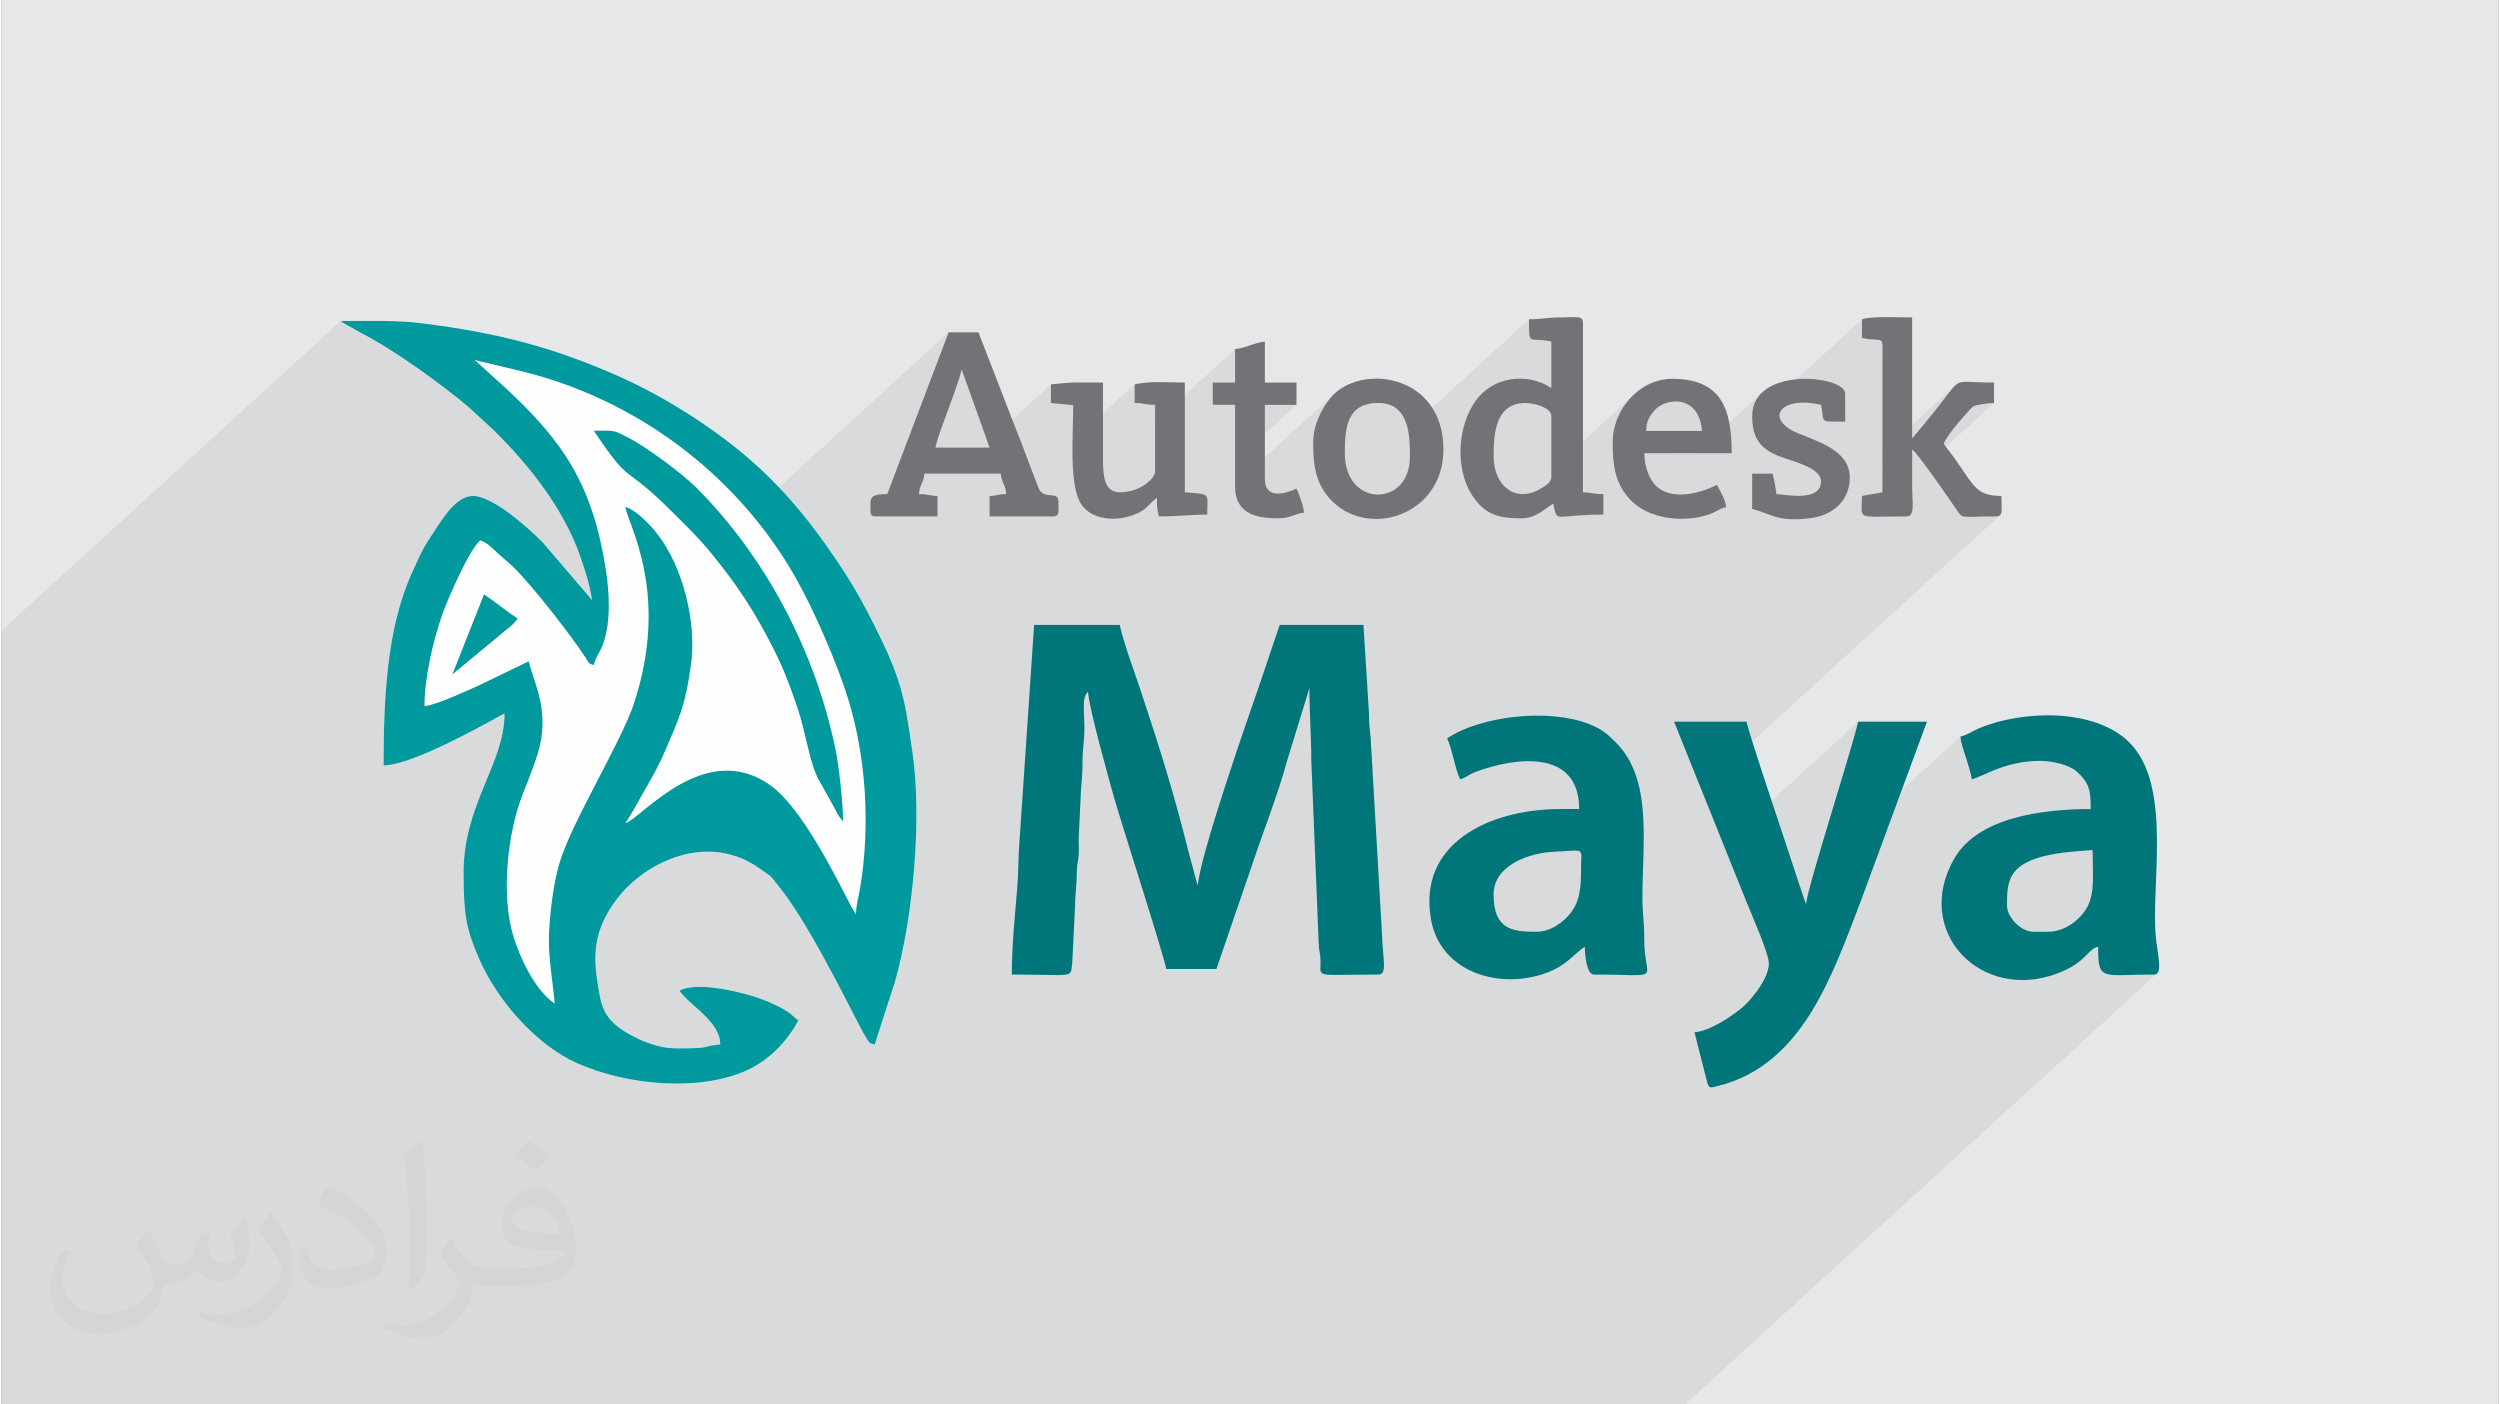 <?xml version="1.0" encoding="UTF-8"?>
<!DOCTYPE svg PUBLIC "-//W3C//DTD SVG 1.0//EN" "http://www.w3.org/TR/2001/REC-SVG-20010904/DTD/svg10.dtd">
<!-- Creator: CorelDRAW 2017 -->
<svg xmlns="http://www.w3.org/2000/svg" xml:space="preserve" width="356px" height="200px" version="1.0" shape-rendering="geometricPrecision" text-rendering="geometricPrecision" image-rendering="optimizeQuality" fill-rule="evenodd" clip-rule="evenodd"
viewBox="0 0 35600 20025"
 xmlns:xlink="http://www.w3.org/1999/xlink">
 <rect x="0" y="0" width="35600" height="20025" fill="#808080" stroke="none"/>
 <g id="Layer_x0020_1">
  <g id="_2301532774448">
   <path fill="#E6E7E8" d="M0 0l35600 0 0 20025 -35600 0 0 -20025z"/>
   <path fill="#373435" fill-opacity="0.031" d="M2102 17538c67,103 111,202 155,311 31,64 48,183 198,183 44,0 107,-14 163,-45 63,-33 111,-82 135,-159l61 -201 145 -72 10 10c-19,76 -24,148 -24,206 0,169 145,233 262,233 68,0 128,-33 128,-95 0,-81 -34,-216 -78,-338 68,-68 136,-136 214,-191l12 6c34,144 53,286 53,381 0,92 -41,195 -75,263 -70,132 -194,237 -344,237 -114,0 -240,-57 -327,-163l-5 0c-83,101 -209,194 -412,194l-63 0c-10,134 -39,229 -82,313 -122,237 -480,404 -817,404 -470,0 -705,-272 -705,-632 0,-223 72,-431 184,-577l92 37c-70,134 -116,261 -116,385 0,338 274,499 591,499 293,0 657,-188 722,-404 -24,-237 -114,-348 -250,-565 42,-72 95,-144 160,-220l13 0zm5414 -1273c99,62 196,136 290,221 -53,74 -118,142 -201,201 -94,-76 -189,-142 -286,-212 66,-74 131,-146 197,-210zm51 925c-160,0 -291,105 -291,183 0,167 320,219 702,217 -48,-196 -215,-400 -411,-400zm-359 894c208,0 390,-6 528,-41 155,-39 286,-118 286,-171 0,-15 0,-31 -5,-46 -87,9 -186,9 -274,9 -281,0 -496,-64 -581,-223 -22,-43 -36,-93 -36,-148 0,-153 65,-303 181,-406 97,-84 204,-138 313,-138 196,0 354,159 463,408 60,136 101,292 101,490 0,132 -36,243 -118,326 -153,148 -434,204 -865,204l-197 0 0 0 -51 0c-106,0 -184,-19 -244,-66l-10 0c2,24 5,49 5,72 0,97 -32,220 -97,319 -192,286 -400,410 -579,410 -182,0 -405,-70 -606,-161l36 -70c66,27 155,45 279,45 325,0 751,-313 804,-617 -12,-25 -33,-58 -65,-93 -94,-113 -155,-208 -211,-307 49,-95 92,-171 134,-239l16 -2c139,282 265,445 546,445l43 0 0 0 204 0zm-1406 299c24,-130 26,-276 26,-412l0 -202c0,-377 -48,-925 -87,-1281 68,-75 163,-161 238,-219l21 6c51,449 64,971 64,1450 0,126 -5,250 -17,340 -8,114 -73,200 -214,332l-31 -14zm-1447 -596c7,177 94,317 397,317 189,0 349,-49 526,-133 31,-15 48,-33 48,-50 0,-111 -84,-257 -228,-391 -138,-126 -322,-237 -494,-311 -58,-25 -77,-52 -77,-76 0,-52 68,-159 123,-235l20 -2c196,103 416,255 579,426 148,157 240,315 240,488 0,128 -39,250 -102,361 -216,109 -446,191 -674,191 -276,0 -465,-129 -465,-434 0,-33 0,-85 12,-151l95 0zm-500 -502l172 278c63,103 121,214 121,391l0 227c0,183 -117,379 -306,572 -147,132 -278,188 -399,188 -180,0 -386,-56 -623,-159l26 -70c76,21 163,37 270,37 341,-2 690,-251 850,-556 19,-35 27,-68 27,-91 0,-35 -20,-74 -34,-109 -87,-165 -184,-315 -291,-453 56,-88 111,-173 172,-257l15 2z"/>
   <path fill="#373435" fill-opacity="0.078" d="M0 16001l0 -19 0 -1 0 -95 0 -118 0 -198 0 -15 0 -21 0 -187 0 -46 0 -547 0 -261 0 -104 0 -453 0 -88 0 -330 0 -335 0 -92 0 -525 0 -490 0 -194 0 -591 0 -1874 0 -325 0 -101 4837 -4415 11 10 7 6 4 4 3 2 4 2 6 3 11 7 16 9 221 125 89 47 94 52 97 58 101 61 103 66 104 68 105 71 105 72 104 74 102 74 100 73 90 68 432 -395 431 391 152 144 142 141 133 139 124 139 115 139 107 142 94 137 400 -364 101 -1 75 0 57 2 45 5 40 11 44 17 54 26 70 36 110 61 126 80 137 92 140 101 138 104 128 102 112 96 88 83 184 191 175 199 162 197 3073 -2805 -406 1070 592 -540 370 1037 903 -825 0 266 317 31 0 82 -2 89 -2 93 -3 97 -2 100 -1 51 886 -809 0 266 45 1 37 3 31 4 28 5 29 5 33 4 40 3 49 1 0 246 1140 -1041 0 477 -318 291 0 27 318 0 0 387 425 -387 451 0 -876 799 0 336 1447 -1320 -87 86 -44 58 -44 66 -41 72 -38 79 -32 84 -25 88 -16 90 -6 93 1 103 577 -527 85 -71 115 -46 150 -16 148 21 112 58 80 88 54 109 28 106 1727 -1576 0 127 4 84 11 48 22 24 38 9 57 2 79 6 107 19 0 662 -249 227 52 13 60 21 53 26 44 32 29 37 11 42 0 773 1125 -1027 -104 136 -79 152 -50 165 -17 173 1 92 589 -537 74 -64 94 -46 107 -23 110 6 105 40 90 78 68 123 35 172 -348 318 258 0 929 -848 -66 88 -42 105 -15 124 2 48 1563 -1427 0 266 103 18 76 6 52 3 34 9 19 24 8 49 1 83 -1 125 0 1308 1032 -942 -62 71 -84 111 -126 160 -43 54 -42 52 -42 51 -41 50 -41 50 -42 50 -42 50 -43 50 -424 387 0 159 424 -387 46 46 43 53 782 -714 25 -9 33 -9 40 -8 43 -7 44 -6 42 -5 38 -3 31 -1 -978 892 21 28 100 138 101 142 92 133 76 110 51 75 31 46 25 30 29 19 40 9 59 2 88 -2 123 -3 168 -2 35 -4 24 -12 -4265 3893 323 802 1920 -1753 -25 98 -35 129 -45 154 -51 175 -57 191 -61 203 -64 209 -64 212 -63 210 -60 203 -57 191 -38 135 2079 -1898 4 40 8 39 9 39 10 38 11 37 12 35 11 34 11 33 11 33 12 39 13 41 13 44 12 43 10 42 7 39 5 34 70 -23 84 -35 97 -42 112 -46 128 -44 145 -37 163 -26 182 -10 63 3 68 7 71 12 70 17 67 19 62 24 54 26 42 29 70 64 54 61 38 61 27 63 17 66 9 71 4 78 0 86 -769 702 82 -25 95 -22 98 -18 100 -15 103 -11 104 -10 106 -9 108 -8 1 118 3 115 2 112 -1 107 -7 102 -15 96 -25 89 -38 82 -40 62 -51 61 -60 58 -920 840 63 9 191 -1 198 -30 203 -62 136 -60 105 -60 55 -40 179 -164 46 -33 54 -22 4 160 16 113 36 72 63 41 98 18 140 2 191 -5 248 -4 39 -11 -6727 6141 -27 0 -1232 0 -34 0 -5 0 -121 0 -562 0 -48 0 -820 0 -666 0 -7 0 -103 0 -535 0 -177 0 -166 0 -183 0 -47 0 -18 0 -232 0 -400 0 -294 0 0 0 -15 0 -399 0 -14 0 -14 0 -386 0 -492 0 -292 0 -721 0 -186 0 -383 0 -130 0 -582 0 -18 0 -88 0 -40 0 -415 0 -258 0 -402 0 -169 0 -29 0 -98 0 -13 0 -101 0 -134 0 -31 0 -101 0 -48 0 -196 0 -46 0 -188 0 -10 0 -175 0 -3 0 -105 0 -89 0 -15 0 0 0 -78 0 -249 0 -39 0 -53 0 -386 0 -102 0 -57 0 -40 0 -349 0 -12 0 -53 0 -14 0 -73 0 -11 0 -94 0 -122 0 -341 0 -18 0 -37 0 -6 0 -229 0 -54 0 -225 0 -219 0 -40 0 -90 0 -8 0 -321 0 -54 0 -71 0 -444 0 -7 0 -103 0 -109 0 -140 0 -25 0 -50 0 -112 0 -44 0 -633 0 -88 0 -2 0 -79 0 -24 0 -232 0 -13 0 -167 0 -82 0 -57 0 -35 0 -135 0 -176 0 -157 0 -71 0 -14 0 -91 0 -70 0 -17 0 -36 0 -453 0 -47 0 -140 0 -15 0 -98 0 -166 0 -5 0 -25 0 -344 0 -204 0 -114 0 -379 0 -38 0 -27 0 -7 0 -19 0 -166 0 -144 0 -15 0 -25 0 -219 0 -84 0 -96 0 -52 0 -85 0 -1 0 -7 0 -8 0 -323 0 -33 0 -62 0 -224 0 -5 0 -25 0 0 0 -285 0 -10 0 -23 0 -147 0 -42 0 -16 0 -262 0 -7 0 -321 0 -290 0 -6 0 -110 0 -105 0 0 -30 0 -65 0 -52 0 -22 0 -99 0 -33 0 -104 0 -76 0 -141 0 -59 0 -104 0 -103 0 -373 0 -19 0 -152 0 -21 0 -107 0 -27 0 -14 0 -313 0 -348 0 -37 0 -536 0 -127 0 -37 0 -309 0 -428 0 -52 0 -107 0 -129z"/>
   <g>
    <path fill="#00767A" d="M14404 13895c927,0 829,62 862,-172l39 -783c0,-174 24,-300 26,-504 2,-129 18,-139 26,-239 8,-94 -3,-197 2,-291l25 -505c2,-174 29,-316 28,-529 -1,-209 28,-301 27,-504 -1,-224 -39,-437 53,-504 0,187 302,1268 371,1512 87,313 732,2312 742,2440l716 0 508 -1482c162,-488 366,-996 500,-1488l318 -1035c0,375 27,688 27,1035l105 2599c4,128 22,122 26,240 10,268 -126,210 824,210 135,0 63,-221 54,-557l-164 -2833c-13,-110 -23,-174 -22,-323l-80 -1272 -1194 0 -308 912c-161,460 -821,2352 -859,2800 -3,-5 -7,-21 -8,-17l-119 -439c-213,-853 -417,-1507 -692,-2332 -98,-296 -223,-619 -295,-924l-1220 0 -210 3104c-18,224 -12,409 -30,634 -32,403 -78,813 -78,1247z"/>
    <path fill="#00767A" d="M25198 13736c0,224 -270,542 -393,641 -146,117 -442,322 -668,341l178 699c31,110 42,95 159,66 1201,-299 1627,-1572 2035,-2637l943 -2557 -981 0c-102,438 -722,2353 -742,2599 -4,-6 -9,-21 -10,-17l-100 -298c-101,-318 -730,-2175 -739,-2284l-1034 0 1026 2553c65,162 326,752 326,894z"/>
    <path fill="#00767A" d="M29176 13285l-212 0c-166,0 -371,-205 -371,-371 0,-298 6,-535 413,-674 242,-82 519,-98 807,-121 0,318 39,613 -80,821 -93,164 -304,345 -557,345zm-1246 -2784c9,107 49,211 76,295 26,82 76,231 83,315 171,-40 470,-261 981,-263 159,0 400,57 497,137 212,174 219,307 219,550 -681,0 -1607,116 -1945,707 -597,1043 386,2052 1476,1635 412,-158 414,-336 575,-379 0,500 51,397 796,397 129,0 59,-253 30,-507 -83,-748 244,-2180 -380,-2802 -494,-492 -1528,-464 -2151,-199 -98,41 -152,89 -257,114z"/>
    <path fill="#00767A" d="M21883 13285c-341,0 -610,-30 -610,-530 0,-429 528,-595 848,-610 479,-22 399,-74 399,239 0,256 -12,453 -143,626 -98,129 -283,275 -494,275zm-1273 -2758c77,161 109,423 186,584 78,-21 131,-71 215,-103 565,-213 1482,-337 1482,527l-265 0c-1016,0 -2044,490 -1846,1580 139,761 997,1003 1657,751 287,-110 375,-262 534,-368 2,86 18,397 132,397 1031,0 711,116 716,-503 2,-237 -27,-369 -26,-610 2,-790 143,-1676 -378,-2195 -123,-123 -196,-189 -376,-261 -582,-233 -1556,-117 -2031,201z"/>
    <path fill="#727376" d="M13689 5268l398 1114 -770 0c12,-141 306,-832 372,-1114zm-1061 1777c-271,0 -239,63 -239,239 0,61 19,79 80,79l875 0 0 -291c-117,-3 -124,-27 -265,-27 12,-145 69,-162 79,-292l1088 0c10,130 67,147 79,292 -133,0 -119,24 -238,27l0 291 901 0c101,0 80,-62 80,-212 0,-152 -175,-32 -266,-158 -12,-17 -115,-288 -128,-323 -83,-226 -159,-426 -250,-652l-496 -1280 -425 0 -875 2307z"/>
    <path fill="#727376" d="M21274 6515c0,-290 8,-769 451,-769 128,0 371,67 371,185l0 875c0,73 -95,128 -155,163 -366,216 -667,-59 -667,-454zm504 -1963c0,406 -6,243 318,319l0 662c-347,-232 -824,-155 -1062,159 -282,372 -308,981 -78,1352 189,305 403,346 716,346 201,0 326,-129 450,-212 69,293 -8,159 716,159l0 -292c-147,0 -176,-24 -291,-26l0 -2414c0,-111 -92,-79 -318,-79 -192,0 -266,26 -451,26z"/>
    <path fill="#727376" d="M26525 4552l0 266c314,73 296,-82 292,317l0 1884c-92,21 -200,31 -292,53 0,353 -111,291 636,291 126,0 80,-205 80,-424 0,-177 0,-353 0,-530 81,54 536,715 630,855 97,144 49,99 563,99 109,0 80,-83 80,-291 -349,-8 -377,-115 -652,-515 -60,-86 -118,-150 -170,-228 27,-116 395,-522 420,-535 52,-26 226,-47 296,-48l0 -292c-641,0 -427,-110 -831,389 -116,144 -220,273 -336,407l0 -1724c-165,0 -596,-20 -716,26z"/>
    <path fill="#727376" d="M14962 5480l0 266 317 31c1,419 -64,1151 118,1417 176,259 603,241 847,99 107,-62 134,-131 229,-195 0,141 2,157 27,265 264,0 454,-26 690,-26 0,-313 66,-286 -319,-318l0 -1565c-231,0 -493,-25 -716,26l0 266c135,0 145,26 292,26l0 955c0,81 -195,292 -504,292 -227,0 -239,-249 -239,-478l0 -1087c-387,0 -378,-12 -742,26z"/>
    <path fill="#727376" d="M19152 6462c0,-354 25,-716 477,-716 448,0 451,480 451,769 0,718 -928,730 -928,-53zm-451 -159c0,304 23,565 232,802 524,592 1625,255 1625,-696 0,-1086 -1194,-1237 -1611,-736 -118,142 -246,382 -246,630z"/>
    <path fill="#727376" d="M24244 6144l-795 0c2,-136 45,-206 112,-286 160,-190 639,-243 683,286zm-1273 159c0,312 25,578 245,816 273,295 779,329 1112,222 108,-35 151,-85 261,-110 -9,-108 -89,-235 -133,-318 -268,141 -732,244 -925,-57 -60,-95 -109,-243 -109,-394l1246 0c0,-625 -142,-1061 -848,-1061 -466,0 -849,436 -849,902z"/>
    <path fill="#727376" d="M24960 5931c0,302 101,473 421,587 189,68 560,159 560,342 0,309 -517,185 -636,185 -7,-84 -35,-214 -53,-292l-292 0 0 504c264,62 341,190 821,132 282,-34 503,-193 557,-453 96,-462 -339,-606 -704,-750 -513,-202 -284,-552 307,-414 61,261 -54,239 345,239l0 -398c0,-266 -1326,-395 -1326,318z"/>
    <path fill="#727376" d="M17587 4977l0 477 -318 0 0 318 318 0 0 1167c0,402 335,451 610,451 193,0 234,-68 372,-80 -2,-91 -74,-277 -106,-344 -159,76 -451,157 -451,-133l0 -1061 451 0 0 -318 -451 0 0 -583c-145,12 -280,94 -425,106z"/>
    <path fill="#FEFEFE" d="M4837 4576l611 0c189,3 373,11 549,34 1064,133 1860,336 2818,762 521,232 1058,559 1497,890 729,550 1204,1131 1697,1883 164,251 293,487 431,763 388,774 431,998 550,1836 134,938 7,2338 -250,3247l-291 901c-89,-23 -58,-10 -109,-77 -104,-139 -751,-1541 -1240,-2154 -186,-232 -88,-130 -284,-273 -735,-533 -1640,-109 -2050,439 -246,329 -345,649 -281,1096 63,436 73,630 560,873 149,74 353,149 565,151 546,4 346,-30 637,-55 0,-332 -442,-558 -583,-769 245,-117 718,-9 955,53 184,49 440,148 595,254 73,50 83,75 147,118 -161,303 -422,573 -742,716 -685,304 -1702,210 -2414,-106 -593,-264 -1148,-911 -1398,-1493 -185,-430 -217,-613 -220,-1212 -3,-989 584,-1558 584,-2281 -34,8 -1251,732 -1724,742 0,-886 36,-1931 398,-2731 157,-348 152,-348 365,-669 121,-181 318,-494 578,-436 286,63 698,428 920,647l709 829c-7,-90 -59,-299 -89,-388 -41,-128 -78,-242 -122,-355 -251,-632 -704,-1194 -1174,-1664l-373 -343c-386,-327 -1077,-826 -1539,-1060l-221 -125c-54,-32 -24,-10 -62,-43z"/>
    <g>
     <path fill="#00999E" d="M6746 5133l685 164c1629,402 3050,1473 3876,2913 275,480 619,1276 770,1776 251,828 309,1790 167,2660 -22,139 -61,254 -61,390l-71 -114c-262,-516 -714,-1399 -1129,-1709 -945,-705 -1867,464 -2088,524 109,-164 192,-330 293,-503 95,-165 190,-335 271,-524 223,-520 292,-664 372,-1246 81,-585 -116,-1392 -489,-1861 -93,-118 -295,-334 -447,-375 18,217 647,1212 122,2801 -184,559 -893,1697 -1063,2279 -81,278 -129,641 -147,967 -20,365 54,716 80,1034 -279,-187 -496,-647 -593,-971 -171,-564 -85,-1452 134,-2007 74,-187 160,-404 215,-581 188,-606 -55,-1010 -127,-1321l-716 346c-141,62 -619,287 -770,291 0,-408 122,-928 255,-1310 72,-205 394,-943 541,-1051 90,24 179,118 245,179l226 199c283,283 807,953 1034,1300 43,65 31,77 113,99 26,-111 80,-169 122,-275 128,-322 100,-764 49,-1089 -189,-1204 -601,-1820 -1438,-2594l-431 -391zm-1909 -557l611 0c189,3 373,11 549,34 1064,133 1860,336 2818,762 521,232 1058,559 1497,890 729,550 1204,1131 1697,1883 164,251 293,487 431,763 388,774 431,998 550,1836 134,938 7,2338 -250,3247l-291 901c-89,-23 -58,-10 -109,-77 -104,-139 -751,-1541 -1240,-2154 -186,-232 -88,-130 -284,-273 -735,-533 -1640,-109 -2050,439 -246,329 -345,649 -281,1096 63,436 73,630 560,873 149,74 353,149 565,151 546,4 346,-30 637,-55 0,-332 -442,-558 -583,-769 245,-117 718,-9 955,53 184,49 440,148 595,254 73,50 83,75 147,118 -161,303 -422,573 -742,716 -685,304 -1702,210 -2414,-106 -593,-264 -1148,-911 -1398,-1493 -185,-430 -217,-613 -220,-1212 -3,-989 584,-1558 584,-2281 -34,8 -1251,732 -1724,742 0,-886 36,-1931 398,-2731 157,-348 152,-348 365,-669 121,-181 318,-494 578,-436 286,63 698,428 920,647l709 829c-7,-90 -59,-299 -89,-388 -41,-128 -78,-242 -122,-355 -251,-632 -704,-1194 -1174,-1664l-373 -343c-386,-327 -1077,-826 -1539,-1060l-221 -125c-54,-32 -24,-10 -62,-43zm1909 557l0 0z"/>
     <path fill="#00999E" d="M11998 11710c0,-254 -59,-792 -109,-1032 -288,-1385 -984,-2722 -1980,-3722 -200,-202 -716,-585 -979,-719 -218,-111 -176,-96 -486,-96 557,831 380,420 1120,1160 197,196 379,371 554,586 172,211 332,422 485,656 152,232 289,480 413,727 125,247 233,526 329,812 147,441 170,817 329,1076l209 375c18,37 24,52 45,87 25,39 46,63 70,90z"/>
     <path fill="#00999E" d="M6428 9615l697 -577c96,-85 159,-111 232,-219 -160,-106 -319,-238 -478,-345l-451 1141z"/>
    </g>
   </g>
  </g>
 </g>
</svg>

